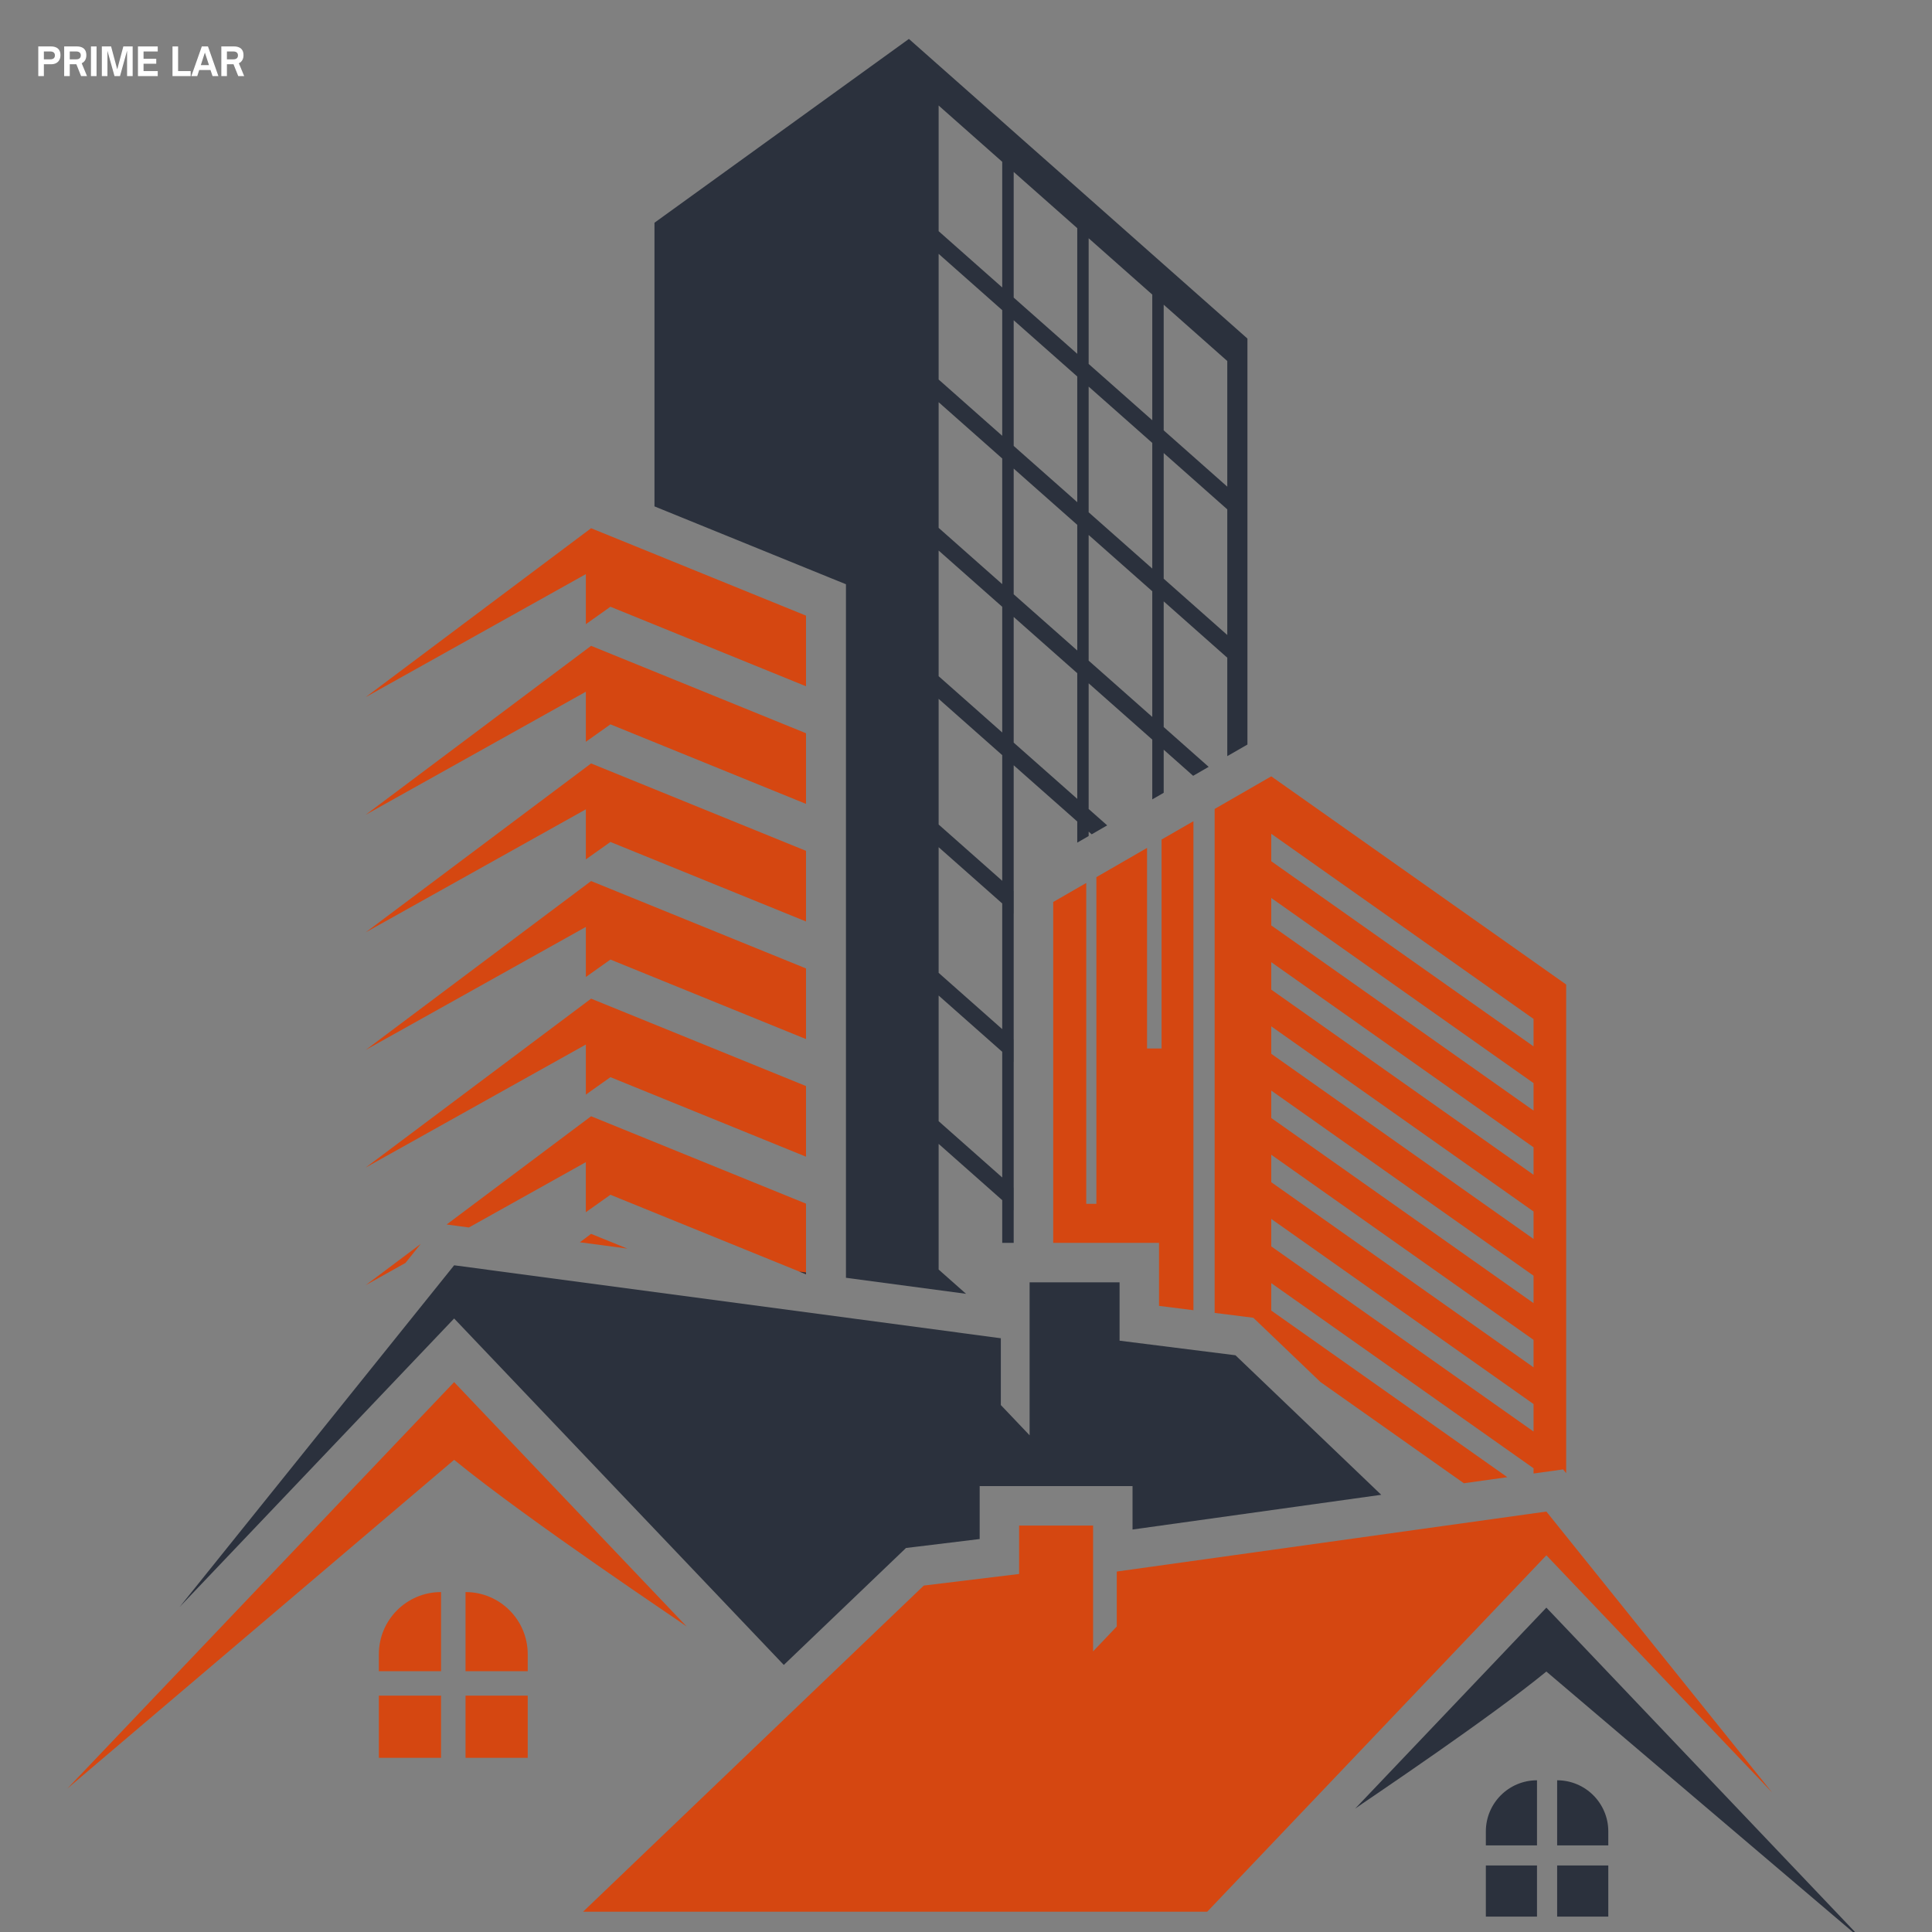 <svg xmlns="http://www.w3.org/2000/svg" xmlns:xlink="http://www.w3.org/1999/xlink" width="1080" viewBox="0 0 810 810" height="1080" preserveAspectRatio="xMidYMid meet"><rect x="0" y="0" width="810" height="810" fill="#808080" stroke="none"/><defs><g></g><clipPath id="12f6ac0976"><path d="M 274 16.027 L 523 16.027 L 523 543 L 274 543 Z M 274 16.027 " clip-rule="nonzero"></path></clipPath><clipPath id="89f67d299e"><path d="M 28.273 579 L 288 579 L 288 750 L 28.273 750 Z M 28.273 579 " clip-rule="nonzero"></path></clipPath></defs><path fill="#d54711" d="M 642.945 438.699 L 532.98 361.078 L 532.98 349.566 L 642.945 427.188 Z M 642.945 465.609 L 532.98 387.984 L 532.98 376.484 L 642.945 454.105 Z M 642.945 492.531 L 532.98 414.906 L 532.98 403.395 L 642.945 481.016 Z M 642.945 519.441 L 532.98 441.809 L 532.98 430.297 L 642.945 507.922 Z M 642.945 546.344 L 532.98 468.723 L 532.98 457.223 L 642.945 534.844 Z M 642.945 573.262 L 532.98 495.641 L 532.98 484.129 L 642.945 561.75 Z M 642.945 600.176 L 532.98 522.551 L 532.98 511.039 L 642.945 588.66 Z M 532.98 325.484 L 509.242 339.156 L 509.242 550.434 L 520.039 551.793 L 525.461 552.484 L 529.414 556.262 L 553.617 579.426 L 613.727 621.859 L 631.949 619.312 L 532.98 549.453 L 532.98 537.957 L 642.945 615.578 L 642.945 617.777 L 646.043 617.352 L 655.344 616.051 L 656.621 617.645 L 656.621 412.766 Z M 486.988 351.988 L 486.988 439.586 L 480.906 439.586 L 480.906 355.492 L 459.66 367.746 L 459.66 504.699 L 455.414 504.699 L 455.414 370.188 L 441.559 378.172 L 441.559 521.082 L 485.93 521.082 L 485.93 547.5 L 500.348 549.312 L 500.348 344.289 L 486.988 351.988 " fill-opacity="1" fill-rule="nonzero"></path><path fill="#2b313d" d="M 429.395 688.367 L 430.59 689.426 L 430.59 698.93 L 429.395 697.883 L 425.016 694 L 425.016 684.496 L 429.395 688.367 " fill-opacity="1" fill-rule="nonzero"></path><g clip-path="url(#12f6ac0976)"><path fill="#2b313d" d="M 514.543 204.035 L 487.883 180.426 L 487.883 127.746 L 514.543 151.355 Z M 514.543 266.227 L 487.883 242.621 L 487.883 189.938 L 514.543 213.555 Z M 483.094 176.188 L 465.77 160.855 L 456.422 152.59 L 456.422 99.895 L 465.77 108.168 L 483.094 123.504 Z M 483.094 238.375 L 465.77 223.051 L 456.422 214.781 L 456.422 162.094 L 465.77 170.359 L 483.094 185.691 Z M 483.094 300.574 L 465.77 285.242 L 456.422 276.977 L 456.422 224.289 L 465.77 232.562 L 483.094 247.887 Z M 451.645 148.34 L 447.59 144.746 L 429.395 128.664 L 424.992 124.758 L 424.992 72.086 L 429.395 75.984 L 447.59 92.07 L 451.645 95.668 Z M 451.645 210.539 L 447.59 206.941 L 429.395 190.855 L 424.992 186.949 L 424.992 134.262 L 429.395 138.168 L 447.59 154.262 L 451.645 157.848 Z M 451.645 272.73 L 447.59 269.133 L 429.395 253.047 L 424.992 249.148 L 424.992 196.453 L 429.395 200.359 L 447.59 216.453 L 451.645 220.043 Z M 451.645 334.926 L 447.59 331.332 L 429.395 315.242 L 424.992 311.344 L 424.992 258.652 L 429.395 262.559 L 447.59 278.652 L 451.645 282.242 Z M 420.188 120.512 L 411.199 112.562 L 395.324 98.512 L 393.527 96.918 L 393.527 44.234 L 395.324 45.836 L 411.199 59.883 L 420.188 67.84 Z M 420.188 182.707 L 411.199 174.762 L 395.324 160.703 L 393.527 159.113 L 393.527 106.426 L 395.324 108.027 L 411.199 122.074 L 420.188 130.035 Z M 420.188 244.898 L 411.199 236.953 L 395.324 222.895 L 393.527 221.305 L 393.527 168.617 L 395.324 170.219 L 411.199 184.266 L 420.188 192.227 Z M 420.188 307.098 L 411.199 299.129 L 395.324 285.086 L 393.527 283.496 L 393.527 230.809 L 395.324 232.41 L 411.199 246.457 L 420.188 254.402 Z M 420.188 369.281 L 411.199 361.32 L 395.324 347.273 L 393.527 345.684 L 393.527 292.992 L 395.324 294.59 L 411.199 308.641 L 420.188 316.594 Z M 420.188 431.473 L 411.199 423.512 L 395.324 409.465 L 393.527 407.863 L 393.527 355.191 L 395.324 356.781 L 411.199 370.824 L 420.188 378.785 Z M 420.188 493.664 L 411.199 485.703 L 395.324 471.656 L 393.527 470.055 L 393.527 417.379 L 395.324 418.977 L 411.199 433.023 L 420.188 440.977 Z M 515.098 134.953 L 482.836 106.402 L 464.648 90.293 L 446.465 74.199 L 428.266 58.113 L 410.086 42.004 L 394.207 27.957 L 381.062 16.32 L 274.391 93.379 L 274.391 212.305 L 347.836 242.176 L 354.668 244.945 L 354.668 535.719 L 405.023 542.441 L 395.324 533.852 L 393.527 532.254 L 393.527 479.578 L 395.324 481.168 L 411.199 495.215 L 420.188 503.176 L 420.188 521.082 L 424.992 521.082 L 424.992 507.418 L 425.016 507.441 L 425.016 497.926 L 424.992 497.902 L 424.992 445.227 L 425.016 445.25 L 425.016 435.738 L 424.992 435.715 L 424.992 383.027 L 425.016 383.051 L 425.016 373.547 L 424.992 373.523 L 424.992 320.836 L 429.395 324.742 L 447.59 340.82 L 451.645 344.418 L 451.645 353.273 L 456.422 350.516 L 456.422 348.664 L 457.695 349.789 L 464.188 346.039 L 456.422 339.168 L 456.422 286.48 L 465.77 294.754 L 483.094 310.078 L 483.094 335.145 L 487.883 332.383 L 487.883 314.316 L 500.234 325.262 L 500.984 324.828 L 506.738 321.504 L 487.883 304.812 L 487.883 252.129 L 514.543 275.75 L 514.543 317.016 L 522.992 312.152 L 522.992 141.949 L 515.098 134.953 " fill-opacity="1" fill-rule="nonzero"></path></g><path fill="#d54711" d="M 153.309 292.285 L 245.621 240.699 L 245.621 261.691 L 255.926 254.379 L 337.922 287.723 L 337.922 258.105 L 247.816 221.461 L 153.309 292.285 " fill-opacity="1" fill-rule="nonzero"></path><path fill="#d54711" d="M 153.309 341.598 L 245.621 290.008 L 245.621 310.996 L 255.926 303.684 L 337.922 337.031 L 337.922 307.414 L 247.816 270.766 L 153.309 341.598 " fill-opacity="1" fill-rule="nonzero"></path><path fill="#d54711" d="M 153.309 390.898 L 245.621 339.312 L 245.621 360.301 L 255.926 352.992 L 337.922 386.336 L 337.922 356.719 L 247.816 320.074 L 153.309 390.898 " fill-opacity="1" fill-rule="nonzero"></path><path fill="#d54711" d="M 153.309 440.203 L 245.621 388.617 L 245.621 409.609 L 255.926 402.297 L 337.922 435.641 L 337.922 406.023 L 247.816 369.383 L 153.309 440.203 " fill-opacity="1" fill-rule="nonzero"></path><path fill="#d54711" d="M 153.309 489.508 L 245.621 437.926 L 245.621 458.918 L 255.926 451.605 L 337.922 484.949 L 337.922 455.332 L 247.816 418.688 L 153.309 489.508 " fill-opacity="1" fill-rule="nonzero"></path><path fill="#d54711" d="M 153.309 538.816 L 176.402 521.508 L 169.988 529.496 Z M 153.309 538.816 " fill-opacity="1" fill-rule="nonzero"></path><path fill="#d54711" d="M 337.922 504.633 L 337.922 534.254 L 335.109 533.105 L 255.926 500.91 L 245.617 508.223 L 245.617 487.234 L 196.598 514.625 L 192.594 514.09 L 187.254 513.375 L 247.816 467.992 L 337.922 504.633 " fill-opacity="1" fill-rule="nonzero"></path><path fill="#d54711" d="M 263.043 523.488 L 243.102 520.832 L 247.816 517.301 Z M 263.043 523.488 " fill-opacity="1" fill-rule="nonzero"></path><g clip-path="url(#89f67d299e)"><path fill="#d54711" d="M 287.895 681.93 C 286.191 680.512 221.867 637.758 190.395 612.039 L 28.254 749.855 L 178.359 592.102 L 190.391 579.457 L 210.809 600.922 L 287.895 681.93 " fill-opacity="1" fill-rule="nonzero"></path></g><path fill="#2b313d" d="M 474.82 623.059 L 410.734 623.059 L 410.734 645.246 L 385.32 648.34 L 379.848 648.996 L 375.875 652.801 L 328.613 698.031 L 190.395 552.781 L 75.344 673.691 L 190.406 530.48 L 419.605 561.066 L 419.605 589.074 L 431.672 601.758 L 431.672 537.621 L 469.387 537.621 L 469.387 562.09 L 517.977 568.203 L 579.086 626.699 L 474.82 641.258 L 474.82 623.059 " fill-opacity="1" fill-rule="nonzero"></path><path fill="#d54711" d="M 158.836 693.547 L 158.836 700.656 L 184.91 700.656 L 184.91 667.477 C 170.512 667.477 158.836 679.145 158.836 693.547 " fill-opacity="1" fill-rule="nonzero"></path><path fill="#d54711" d="M 195.18 667.477 L 195.18 700.656 L 221.254 700.656 L 221.254 693.547 C 221.254 679.145 209.578 667.477 195.18 667.477 " fill-opacity="1" fill-rule="nonzero"></path><path fill="#d54711" d="M 158.836 736.973 L 184.91 736.973 L 184.91 710.902 L 158.836 710.902 L 158.836 736.973 " fill-opacity="1" fill-rule="nonzero"></path><path fill="#d54711" d="M 195.18 736.973 L 221.254 736.973 L 221.254 710.902 L 195.18 710.902 L 195.18 736.973 " fill-opacity="1" fill-rule="nonzero"></path><path fill="#2b313d" d="M 781.672 814.152 L 687.945 734.484 L 648.324 700.805 C 636.32 710.621 618.5 723.438 602.715 734.484 C 584.457 747.262 568.891 757.656 568.145 758.281 L 590.789 734.484 L 631.535 691.66 L 638.875 683.938 L 648.324 674.008 L 658.227 684.406 L 781.672 814.152 " fill-opacity="1" fill-rule="nonzero"></path><path fill="#d54711" d="M 742.957 751.504 L 648.324 652.066 L 627.957 673.477 L 569.91 734.484 L 506.129 801.5 L 244.449 801.5 L 340.016 710.016 L 387.309 664.754 L 427.273 659.895 L 427.273 639.602 L 458.285 639.602 L 458.285 692.348 L 468.207 681.918 L 468.207 658.879 L 594.305 641.273 L 648.324 633.727 L 742.957 751.504 " fill-opacity="1" fill-rule="nonzero"></path><path fill="#2b313d" d="M 674.285 767.836 L 674.285 773.684 L 652.84 773.684 L 652.84 746.395 C 664.684 746.395 674.285 755.996 674.285 767.836 " fill-opacity="1" fill-rule="nonzero"></path><path fill="#2b313d" d="M 644.395 746.395 L 644.395 773.684 L 622.949 773.684 L 622.949 767.836 C 622.949 755.996 632.551 746.395 644.395 746.395 " fill-opacity="1" fill-rule="nonzero"></path><path fill="#2b313d" d="M 674.285 803.547 L 652.84 803.547 L 652.84 782.105 L 674.285 782.105 L 674.285 803.547 " fill-opacity="1" fill-rule="nonzero"></path><path fill="#2b313d" d="M 644.395 803.547 L 622.949 803.547 L 622.949 782.105 L 644.395 782.105 L 644.395 803.547 " fill-opacity="1" fill-rule="nonzero"></path><path fill="#2b313d" d="M 335.109 533.105 L 337.922 534.254 L 337.922 533.484 Z M 335.109 533.105 " fill-opacity="1" fill-rule="nonzero"></path><g fill="#ffffff" fill-opacity="1"><g transform="translate(14.942, 31.907)"><g><path d="M 3.453 0 L 1.109 0 L 1.109 -12.438 L 6.469 -12.438 C 7.25 -12.438 7.938 -12.305 8.531 -12.047 C 9.125 -11.797 9.582 -11.398 9.906 -10.859 C 10.238 -10.328 10.406 -9.629 10.406 -8.766 C 10.406 -7.973 10.238 -7.289 9.906 -6.719 C 9.582 -6.145 9.125 -5.707 8.531 -5.406 C 7.938 -5.113 7.25 -4.969 6.469 -4.969 L 3.453 -4.969 Z M 3.453 -10.328 L 3.453 -7.031 L 6.141 -7.031 C 6.773 -7.031 7.254 -7.172 7.578 -7.453 C 7.91 -7.734 8.078 -8.145 8.078 -8.688 C 8.078 -9.219 7.91 -9.625 7.578 -9.906 C 7.242 -10.188 6.766 -10.328 6.141 -10.328 Z M 3.453 -10.328 "></path></g></g></g><g fill="#ffffff" fill-opacity="1"><g transform="translate(25.796, 31.907)"><g><path d="M 8.453 -5.391 L 10.688 0 L 8.203 0 L 6.219 -4.969 L 3.453 -4.969 L 3.453 0 L 1.109 0 L 1.109 -12.438 L 6.469 -12.438 C 7.25 -12.438 7.938 -12.305 8.531 -12.047 C 9.125 -11.797 9.582 -11.398 9.906 -10.859 C 10.238 -10.328 10.406 -9.629 10.406 -8.766 C 10.406 -7.953 10.234 -7.254 9.891 -6.672 C 9.547 -6.098 9.066 -5.672 8.453 -5.391 Z M 6.141 -10.328 L 3.453 -10.328 L 3.453 -7.031 L 6.141 -7.031 C 6.773 -7.031 7.254 -7.172 7.578 -7.453 C 7.91 -7.734 8.078 -8.145 8.078 -8.688 C 8.078 -9.219 7.91 -9.625 7.578 -9.906 C 7.242 -10.188 6.766 -10.328 6.141 -10.328 Z M 6.141 -10.328 "></path></g></g></g><g fill="#ffffff" fill-opacity="1"><g transform="translate(37.024, 31.907)"><g><path d="M 3.453 0 L 1.109 0 L 1.109 -12.438 L 3.453 -12.438 Z M 3.453 0 "></path></g></g></g><g fill="#ffffff" fill-opacity="1"><g transform="translate(41.588, 31.907)"><g><path d="M 3.453 0 L 1.109 0 L 1.109 -12.438 L 4.984 -12.438 L 7.562 -2.828 L 10.125 -12.438 L 14.031 -12.438 L 14.031 0 L 11.688 0 L 11.688 -10.672 L 8.719 0 L 6.422 0 L 3.453 -10.609 Z M 3.453 0 "></path></g></g></g><g fill="#ffffff" fill-opacity="1"><g transform="translate(56.728, 31.907)"><g><path d="M 9.406 0 L 1.109 0 L 1.109 -12.438 L 9.406 -12.438 L 9.406 -10.328 L 3.453 -10.328 L 3.453 -7.266 L 8.781 -7.266 L 8.781 -5.188 L 3.453 -5.188 L 3.453 -2.109 L 9.406 -2.109 Z M 9.406 0 "></path></g></g></g><g fill="#ffffff" fill-opacity="1"><g transform="translate(66.848, 31.907)"><g></g></g></g><g fill="#ffffff" fill-opacity="1"><g transform="translate(71.216, 31.907)"><g><path d="M 8.719 0 L 1.109 0 L 1.109 -12.438 L 3.453 -12.438 L 3.453 -2.109 L 8.719 -2.109 Z M 8.719 0 "></path></g></g></g><g fill="#ffffff" fill-opacity="1"><g transform="translate(80.114, 31.907)"><g><path d="M 2.578 0 L 0.109 0 L 4.5 -12.438 L 7.078 -12.438 L 11.453 0 L 9 0 L 8.141 -2.562 L 3.406 -2.562 Z M 5.781 -9.875 L 4.078 -4.609 L 7.5 -4.609 Z M 5.781 -9.875 "></path></g></g></g><g fill="#ffffff" fill-opacity="1"><g transform="translate(91.685, 31.907)"><g><path d="M 8.453 -5.391 L 10.688 0 L 8.203 0 L 6.219 -4.969 L 3.453 -4.969 L 3.453 0 L 1.109 0 L 1.109 -12.438 L 6.469 -12.438 C 7.25 -12.438 7.938 -12.305 8.531 -12.047 C 9.125 -11.797 9.582 -11.398 9.906 -10.859 C 10.238 -10.328 10.406 -9.629 10.406 -8.766 C 10.406 -7.953 10.234 -7.254 9.891 -6.672 C 9.547 -6.098 9.066 -5.672 8.453 -5.391 Z M 6.141 -10.328 L 3.453 -10.328 L 3.453 -7.031 L 6.141 -7.031 C 6.773 -7.031 7.254 -7.172 7.578 -7.453 C 7.91 -7.734 8.078 -8.145 8.078 -8.688 C 8.078 -9.219 7.91 -9.625 7.578 -9.906 C 7.242 -10.188 6.766 -10.328 6.141 -10.328 Z M 6.141 -10.328 "></path></g></g></g></svg>